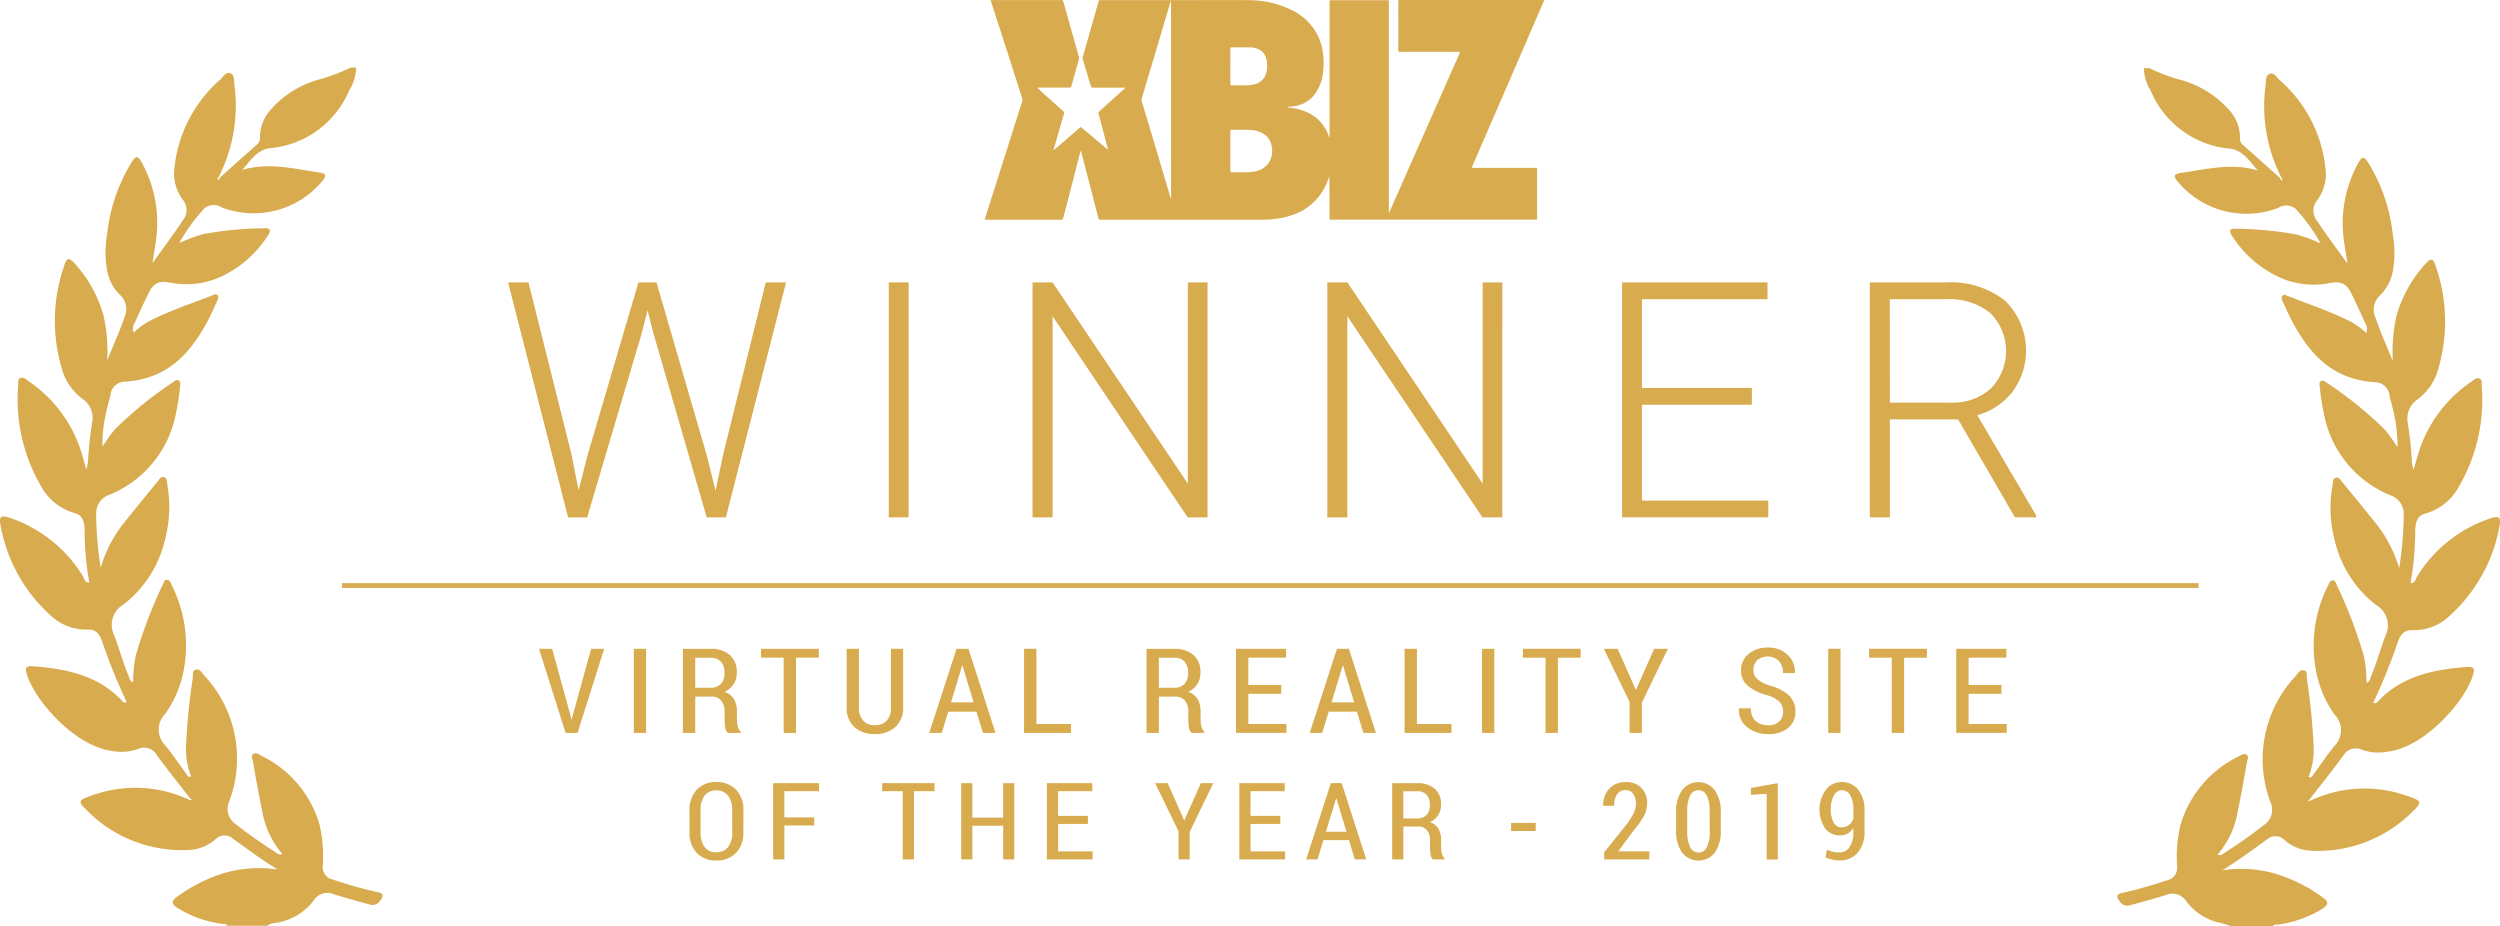 <svg xmlns="http://www.w3.org/2000/svg" width="170" height="63"><g fill="#d8ab4e"><path data-name="Path 2613" d="M102.526 5.748l2.441-5.64c.046-.106.046-.106-.069-.106h-9.706c-.09 0-.11.022-.11.114q.006 1.65 0 3.3c0 .091.022.11.111.11q1.987-.005 3.977 0h.125l-4.833 10.933-.02-.007V.113c0-.087-.028-.1-.109-.1h-3.8c-.1 0-.121.024-.121.121v9.234a.654.654 0 01-.074-.159 2.714 2.714 0 00-1.405-1.554 3.79 3.79 0 00-1.31-.341c-.026 0-.065.005-.065-.03s.041-.023.063-.024a2.918 2.918 0 00.491-.057 2.071 2.071 0 001.17-.648 2.905 2.905 0 00.677-1.589 4.889 4.889 0 000-1.369 3.8 3.8 0 00-.388-1.262 3.9 3.9 0 00-1.89-1.726 6.783 6.783 0 00-2.861-.6c-1.727-.009-3.454 0-5.182 0H74.83c-.077 0-.113.019-.131.1-.057.231-.13.459-.195.689l-.884 3.109a.153.153 0 000 .1q.284.93.562 1.862a.107.107 0 00.121.092h2.119a.143.143 0 01.1.015c-.031.029-.057.057-.088.082l-1.683 1.517a.132.132 0 00-.049.154c.161.6.317 1.2.474 1.8.057.212.11.424.17.648a.221.221 0 01-.042-.02l-1.74-1.467c-.041-.035-.069-.072-.132-.016-.355.315-.715.624-1.074.937-.227.2-.46.393-.69.59-.006.01-.012.027-.026.015s-.007-.024.01-.03a.561.561 0 01.01-.07q.34-1.192.688-2.384a.144.144 0 00-.05-.17q-.768-.687-1.533-1.378c-.077-.07-.153-.142-.247-.227h2.214a.1.1 0 00.114-.081q.263-.942.53-1.882a.158.158 0 000-.089l-.137-.485-.937-3.31c-.021-.073-.046-.106-.135-.106q-2.342.006-4.686 0h-.117c.011.044.018.08.028.114l.936 2.895 1.186 3.692a.252.252 0 010 .166c-.065.2-.128.4-.192.606l-1.546 4.867c-.266.838-.53 1.678-.8 2.516-.023.071-.011.082.06.082h5.152c.07 0 .09-.026.1-.085.073-.287.15-.573.227-.859l.867-3.368a2.394 2.394 0 01.114-.39l.473 1.811c.24.923.482 1.847.717 2.772.024.095.06.118.154.118h10.677c.249 0 .5 0 .748-.015a5.72 5.72 0 001.544-.284 3.835 3.835 0 002.47-2.352c.038-.1.074-.2.114-.3.014.954.015 1.9.012 2.849 0 .075.014.1.1.1h13.916c.085 0 .1-.023.1-.106v-3.3c0-.1-.031-.12-.125-.12h-4.19c-.14 0-.14 0-.082-.132q1.203-2.764 2.4-5.533zM79.634 13.49h-.016a.037.037 0 01-.018-.027q-.114-.39-.231-.78l-.693-2.34q-.394-1.328-.795-2.655l-.25-.83a.183.183 0 00-.007-.031.259.259 0 01.009-.117l1.224-4.1q.185-.618.367-1.236T79.59.138a.2.2 0 01.009-.029.057.057 0 01.031-.027zm4.031-8.98V3.318c0-.074.016-.1.094-.1h1.213a1.594 1.594 0 01.448.07.942.942 0 01.677.681 1.848 1.848 0 01.015.965 1.079 1.079 0 01-.913.818 2.767 2.767 0 01-.552.049h-.87c-.087 0-.114-.017-.114-.109V4.51zm2.622 6.54a1.417 1.417 0 01-.883.592 2.641 2.641 0 01-.67.073h-.971c-.08 0-.1-.019-.1-.1V8.924c0-.075.018-.1.095-.1.414.006.829 0 1.244.01a1.8 1.8 0 01.848.227 1.2 1.2 0 01.624.9 1.494 1.494 0 01-.184 1.089z"/><path data-name="Path 2614" d="M38.852 30.868l.494 2.48.6-2.37 3.468-11.775h1.226l3.424 11.775.593 2.392.527-2.5 2.886-11.665h1.383l-4.094 15.979h-1.3l-3.621-12.5-.406-1.581-.4 1.581-3.707 12.5H38.63l-4.08-15.981h1.383z"/><path data-name="Path 2615" d="M61.787 35.182h-1.35V19.203h1.35z"/><path data-name="Path 2616" d="M82.112 35.182h-1.35l-9.184-13.674v13.674h-1.366V19.203h1.362l9.2 13.685V19.203h1.339z"/><path data-name="Path 2617" d="M102.156 35.182h-1.349l-9.186-13.674v13.674h-1.362V19.203h1.362l9.2 13.685V19.203h1.339z"/><path data-name="Path 2618" d="M119.127 27.521h-7.474v6.518h8.593v1.141h-9.943V19.203h9.888v1.141h-8.538v6.036h7.474z"/><path data-name="Path 2619" d="M133.153 28.52h-4.643v6.661h-1.362V19.203h5.191a5.934 5.934 0 013.995 1.239 4.727 4.727 0 01.537 6.17 4.586 4.586 0 01-2.415 1.623l3.995 6.8v.143h-1.437zm-4.643-1.141h4.138a3.834 3.834 0 002.732-.965 3.649 3.649 0 00-.047-5.133 4.465 4.465 0 00-3.018-.935h-3.808z"/><path data-name="Path 2620" d="M38.772 48.573l.083.334h.026l.087-.33 1.229-4.459h.891l-1.816 5.72h-.812l-1.807-5.72h.894z"/><path data-name="Path 2621" d="M43.936 49.838H43.1v-5.72h.836z"/><path data-name="Path 2622" d="M47.278 47.371v2.467h-.841v-5.716h1.87a1.917 1.917 0 011.325.42 1.534 1.534 0 01.468 1.205 1.4 1.4 0 01-.217.782 1.442 1.442 0 01-.624.522 1.109 1.109 0 01.652.493 1.691 1.691 0 01.2.859v.5a2.023 2.023 0 00.057.489.718.718 0 00.192.356v.09h-.868a.647.647 0 01-.18-.392 3.634 3.634 0 01-.04-.553v-.484a1.17 1.17 0 00-.227-.759.769.769 0 00-.632-.279zm0-.605h.993a.975.975 0 00.752-.262 1.06 1.06 0 00.242-.742 1.13 1.13 0 00-.236-.764.9.9 0 00-.716-.271h-1.035z"/><path data-name="Path 2623" d="M55.679 44.723H54.13v5.115h-.841v-5.115h-1.54v-.605h3.929z"/><path data-name="Path 2624" d="M61.415 44.117v3.964a1.722 1.722 0 01-.536 1.362 2.041 2.041 0 01-1.4.475 1.982 1.982 0 01-1.379-.475 1.735 1.735 0 01-.526-1.362v-3.964h.833v3.964a1.309 1.309 0 00.29.923 1.016 1.016 0 00.783.31 1.086 1.086 0 00.807-.3 1.276 1.276 0 00.294-.935v-3.962z"/><path data-name="Path 2625" d="M66.398 48.392h-1.919l-.439 1.446h-.851l1.855-5.72h.811l1.839 5.72h-.851zm-1.726-.632h1.533l-.753-2.5h-.025z"/><path data-name="Path 2626" d="M70.477 49.233h2.351v.605h-3.192v-5.72h.841z"/><path data-name="Path 2627" d="M78.804 47.371v2.467h-.84v-5.716h1.873a1.917 1.917 0 011.325.42 1.534 1.534 0 01.468 1.205 1.4 1.4 0 01-.218.782 1.445 1.445 0 01-.624.522 1.1 1.1 0 01.652.493 1.726 1.726 0 01.2.859v.5a2.026 2.026 0 00.057.489.716.716 0 00.192.356v.09h-.865a.646.646 0 01-.18-.392 3.706 3.706 0 01-.039-.553v-.484a1.171 1.171 0 00-.227-.759.768.768 0 00-.631-.279zm0-.605h.994a.973.973 0 00.751-.262 1.065 1.065 0 00.242-.742 1.13 1.13 0 00-.236-.764.9.9 0 00-.716-.271h-1.035z"/><path data-name="Path 2628" d="M87.122 47.177h-2.236v2.055h2.592v.605h-3.432v-5.719h3.406v.605h-2.567v1.85h2.236z"/><path data-name="Path 2629" d="M92.272 48.392h-1.921l-.439 1.446h-.851l1.854-5.72h.809l1.838 5.72h-.851zm-1.726-.632h1.536l-.754-2.5h-.024z"/><path data-name="Path 2630" d="M96.351 49.233h2.352v.605h-3.192v-5.72h.84z"/><path data-name="Path 2631" d="M101.614 49.838h-.836v-5.72h.836z"/><path data-name="Path 2632" d="M107.485 44.723h-1.548v5.115h-.841v-5.115h-1.54v-.605h3.929z"/><path data-name="Path 2633" d="M111.228 46.894h.024l1.234-2.777h.931l-1.771 3.663v2.059h-.836v-2.11l-1.751-3.61H110z"/><path data-name="Path 2634" d="M121.251 48.395a.94.94 0 00-.24-.664 1.991 1.991 0 00-.84-.454 3.483 3.483 0 01-1.321-.645 1.326 1.326 0 01-.459-1.054 1.388 1.388 0 01.511-1.108 1.965 1.965 0 011.314-.434 1.844 1.844 0 011.348.5 1.579 1.579 0 01.495 1.208l-.009.024h-.807a1.2 1.2 0 00-.271-.814 1.108 1.108 0 00-1.487-.052.915.915 0 00-.254.666.8.8 0 00.273.615 2.536 2.536 0 00.9.454 2.989 2.989 0 011.255.665 1.457 1.457 0 01.43 1.09 1.361 1.361 0 01-.511 1.117 2.058 2.058 0 01-1.337.413 2.279 2.279 0 01-1.41-.454 1.459 1.459 0 01-.581-1.279l.008-.023h.807a1.091 1.091 0 00.325.869 1.256 1.256 0 00.851.284 1.037 1.037 0 00.738-.249.889.889 0 00.272-.675z"/><path data-name="Path 2635" d="M125.156 49.838h-.836v-5.72h.836z"/><path data-name="Path 2636" d="M131.029 44.723h-1.548v5.115h-.841v-5.115h-1.54v-.605h3.929z"/><path data-name="Path 2637" d="M136.101 47.177h-2.236v2.055h2.592v.605h-3.432v-5.719h3.406v.605h-2.567v1.85h2.236z"/><path data-name="Path 2638" d="M50.549 56.565a1.968 1.968 0 01-.5 1.437 1.79 1.79 0 01-1.346.512 1.746 1.746 0 01-1.325-.515 1.991 1.991 0 01-.491-1.434v-1.426a2.005 2.005 0 01.494-1.439 1.747 1.747 0 011.323-.523 1.789 1.789 0 011.345.52 1.981 1.981 0 01.505 1.439zm-.758-1.435a1.605 1.605 0 00-.284-1.028.983.983 0 00-.807-.354.942.942 0 00-.788.351 1.645 1.645 0 00-.274 1.028v1.438a1.665 1.665 0 00.276 1.036.93.93 0 00.787.352.981.981 0 00.809-.351 1.623 1.623 0 00.284-1.038z"/><path data-name="Path 2639" d="M55.369 56.132h-2.031v2.307h-.762v-5.185h3.122v.548h-2.36v1.781h2.031z"/><path data-name="Path 2640" d="M63.55 53.802h-1.4v4.636h-.762v-4.637h-1.4v-.548h3.562z"/><path data-name="Path 2641" d="M68.974 58.438h-.758v-2.29h-2.094v2.29h-.762v-5.184h.762V55.6h2.094v-2.346h.758z"/><path data-name="Path 2642" d="M73.978 56.028h-2.027v1.866h2.347v.547h-3.111v-5.187h3.089v.548h-2.327v1.678h2.027z"/><path data-name="Path 2643" d="M80.517 55.771h.023l1.119-2.518h.845l-1.607 3.319v1.866h-.758v-1.912l-1.589-3.273h.851z"/><path data-name="Path 2644" d="M87.062 56.028h-2.027v1.866h2.349v.547h-3.112v-5.187h3.089v.548h-2.327v1.678h2.027z"/><path data-name="Path 2645" d="M91.732 57.129H89.99l-.4 1.311h-.773l1.681-5.186h.738l1.667 5.186h-.774zm-1.566-.573h1.392l-.681-2.265h-.023z"/><path data-name="Path 2646" d="M95.43 56.203v2.235h-.762v-5.182h1.7a1.738 1.738 0 011.2.381 1.391 1.391 0 01.424 1.093 1.266 1.266 0 01-.2.708 1.3 1.3 0 01-.568.473 1 1 0 01.592.447 1.541 1.541 0 01.181.779v.454a1.837 1.837 0 00.051.444.648.648 0 00.175.322v.081h-.784a.582.582 0 01-.164-.355 3.341 3.341 0 01-.035-.5v-.439a1.051 1.051 0 00-.208-.688.7.7 0 00-.573-.253zm0-.549h.9a.886.886 0 00.681-.237.955.955 0 00.219-.673 1.022 1.022 0 00-.214-.693.813.813 0 00-.649-.246h-.938z"/><path data-name="Path 2647" d="M104.428 56.508h-1.674v-.548h1.674z"/><path data-name="Path 2648" d="M112.151 58.438h-3.065v-.481l1.5-1.873a4.616 4.616 0 00.511-.808 1.5 1.5 0 00.145-.62 1.138 1.138 0 00-.182-.67.581.581 0 00-.5-.259.686.686 0 00-.6.287 1.344 1.344 0 00-.2.782h-.732l-.008-.018a1.581 1.581 0 01.4-1.135 1.463 1.463 0 011.141-.463 1.4 1.4 0 011.057.4 1.455 1.455 0 01.388 1.06 1.8 1.8 0 01-.239.878 6.01 6.01 0 01-.692.965l-1.032 1.407h2.113z"/><path data-name="Path 2649" d="M117.012 56.439a2.518 2.518 0 01-.407 1.545 1.414 1.414 0 01-2.218 0 2.5 2.5 0 01-.411-1.542v-1.171a2.518 2.518 0 01.409-1.542 1.4 1.4 0 012.216 0 2.509 2.509 0 01.411 1.542zm-.758-1.279a2.277 2.277 0 00-.2-1.067.617.617 0 00-.565-.36.608.608 0 00-.561.362 2.328 2.328 0 00-.194 1.065v1.377a2.3 2.3 0 00.2 1.07.62.62 0 00.568.364.61.61 0 00.56-.362 2.321 2.321 0 00.2-1.072z"/><path data-name="Path 2650" d="M120.891 58.45h-.758v-4.47l-1.07.068v-.467l1.828-.327z"/><path data-name="Path 2651" d="M125.095 57.966a.787.787 0 00.674-.367 1.838 1.838 0 00.257-1.057v-.254a1.1 1.1 0 01-.386.388.983.983 0 01-.5.132 1.25 1.25 0 01-1.034-.479 2.321 2.321 0 01.049-2.619 1.323 1.323 0 011.064-.529 1.413 1.413 0 011.139.511 2.243 2.243 0 01.43 1.476v1.353a2.108 2.108 0 01-.474 1.47 1.572 1.572 0 01-1.22.522 2.333 2.333 0 01-.487-.057 2.155 2.155 0 01-.474-.159l.1-.527a1.621 1.621 0 00.4.148 2.111 2.111 0 00.462.048zm.124-1.706a.791.791 0 00.5-.158.994.994 0 00.309-.408v-.6a1.988 1.988 0 00-.21-1.017.648.648 0 00-.585-.345.616.616 0 00-.531.374 1.844 1.844 0 00-.212.922 1.806 1.806 0 00.194.892.594.594 0 00.538.344z"/><path data-name="Shape 1 copy" d="M23.26 39.979v-.326h126.242v.326z"/><path data-name="Path 2652" d="M162.994 43.825a37.6 37.6 0 01-1.617 3.965c.227.1.3-.073.4-.174 1.61-1.657 3.757-2.107 6.037-2.264.31-.021.474.059.394.394-.418 1.765-3.244 5.03-5.795 5.36a3.4 3.4 0 01-1.788-.117.978.978 0 00-1.273.38c-.738 1.019-1.535 2-2.307 3-.054.019-.107.049-.057.1.011.013.089-.022.135-.033a8.646 8.646 0 016.667-.277c.868.3.927.388.309.985a9.072 9.072 0 01-6.9 2.706 2.9 2.9 0 01-1.858-.733.856.856 0 00-1.129-.078c-1.01.731-2.01 1.473-3.094 2.14a8.414 8.414 0 014.005.358 10.851 10.851 0 012.859 1.513c.375.266.341.465 0 .71a7.7 7.7 0 01-3.053 1.109c-.129.027-.305-.044-.377.13h-2.76s-.5-.161-.747-.227a3.891 3.891 0 01-2.376-1.487 1.107 1.107 0 00-1.4-.414q-1.192.358-2.392.675a.613.613 0 01-.759-.288c-.252-.324-.182-.464.22-.543a29.152 29.152 0 002.987-.845.868.868 0 00.723-.926 9.189 9.189 0 01.227-2.851 7.528 7.528 0 013.914-4.638c.173-.087.364-.268.567-.135s.057.361.029.536c-.195 1.113-.389 2.228-.622 3.335a5.982 5.982 0 01-1.369 2.924c.249.108.374-.065.518-.152a31.915 31.915 0 002.63-1.856 1.255 1.255 0 00.437-1.593 8.27 8.27 0 011.716-8.532c.147-.177.284-.452.561-.4s.191.362.212.551a45.81 45.81 0 01.459 4.628 4.95 4.95 0 01-.347 2.07c.227.1.267-.083.334-.17.5-.665.941-1.362 1.479-1.993a1.5 1.5 0 00-.031-2.062 7.447 7.447 0 01-1.268-2.969 9.073 9.073 0 01.816-5.827c.065-.136.106-.316.295-.344s.222.149.271.266a31.52 31.52 0 011.846 4.808 8.447 8.447 0 01.2 1.885c.246-.071.237-.269.3-.417.4-.926.649-1.9 1.014-2.831a1.59 1.59 0 00-.651-2.028 7.789 7.789 0 01-2.83-4.422 8.664 8.664 0 01-.137-3.762c.027-.175-.01-.431.244-.485.214-.047.3.166.414.3.776.95 1.556 1.9 2.321 2.856a8.87 8.87 0 011.546 2.994 23.3 23.3 0 00.309-3.715 1.3 1.3 0 00-.887-1.227 7.47 7.47 0 01-4.541-5.561 16.315 16.315 0 01-.284-1.874c-.018-.129-.05-.277.119-.354a.276.276 0 01.284.074 26.542 26.542 0 014.039 3.255 13.289 13.289 0 01.851 1.186 10.257 10.257 0 00-.358-2.754c-.044-.263-.153-.518-.192-.783a1 1 0 00-.988-.887c-2.832-.179-4.37-1.848-5.532-3.958-.284-.51-.511-1.045-.756-1.574-.057-.119-.106-.265.027-.373.091-.074.195-.013.29.025 1.439.561 2.914 1.051 4.289 1.745a4.587 4.587 0 011.088.795.7.7 0 00-.062-.671c-.31-.669-.611-1.341-.936-2-.344-.7-.688-.882-1.522-.721a5.656 5.656 0 01-3.8-.61 7.556 7.556 0 01-2.819-2.637c-.179-.272-.183-.49.268-.459a24.909 24.909 0 014.106.388 10.463 10.463 0 011.671.617 12.323 12.323 0 00-1.714-2.366 1.012 1.012 0 00-1.172-.055 6.063 6.063 0 01-6.78-1.723c-.384-.452-.36-.579.233-.665 1.7-.245 3.4-.687 5.162-.156-.552-.6-1.005-1.38-1.9-1.481a6.471 6.471 0 01-5.392-3.951 3.017 3.017 0 01-.464-1.527h.378a12.181 12.181 0 002.168.811 6.8 6.8 0 013.256 2.034 2.813 2.813 0 01.742 1.9.515.515 0 00.178.461c.855.752 1.7 1.515 2.547 2.273l.094.18c.1-.088.048-.166-.023-.24a10.669 10.669 0 01-1.059-6.265c.038-.277-.024-.659.276-.769s.483.244.675.423a9.227 9.227 0 013.118 5.984 2.938 2.938 0 01-.562 2.188 1.1 1.1 0 00-.012 1.395c.621.947 1.31 1.856 2.076 2.926-.091-.587-.17-1.018-.227-1.452a8.512 8.512 0 01.933-5.359c.284-.512.4-.522.723-.03a11.771 11.771 0 011.655 4.895 6.983 6.983 0 01.021 2.288 3.064 3.064 0 01-.884 1.8 1.309 1.309 0 00-.335 1.489c.325.959.749 1.892 1.192 2.987a11.14 11.14 0 01.249-3.062 8.783 8.783 0 012.013-3.592c.3-.333.485-.325.619.09a11.436 11.436 0 01.1 7.452 3.853 3.853 0 01-1.306 1.727 1.551 1.551 0 00-.666 1.528 27.517 27.517 0 01.295 2.8 3.51 3.51 0 00.108.454c.188-.624.313-1.127.493-1.615a9.081 9.081 0 013.417-4.364c.162-.114.33-.3.541-.239.24.075.167.327.182.508a11.708 11.708 0 01-1.533 6.819 3.768 3.768 0 01-2.337 1.876c-.588.166-.635.721-.648 1.188a20.894 20.894 0 01-.319 3.535c.327-.013.331-.277.434-.439a9.316 9.316 0 014.833-3.915c.774-.277.915-.186.765.559a10.776 10.776 0 01-3.43 6.063 3.461 3.461 0 01-2.485.923c-.717-.012-.882.529-1.041.977z"/><path data-name="Path 2653" d="M7.001 43.777a37.568 37.568 0 001.617 3.965c-.227.1-.3-.073-.4-.174-1.61-1.657-3.757-2.107-6.037-2.264-.31-.021-.474.059-.394.394.418 1.765 3.244 5.03 5.795 5.359a3.4 3.4 0 001.788-.118.978.978 0 011.273.38c.738 1.019 1.533 2 2.307 3 .054.019.107.049.057.1-.011.012-.089-.022-.136-.034a8.645 8.645 0 00-6.666-.277c-.868.3-.927.388-.309.985a9.071 9.071 0 006.9 2.706 2.9 2.9 0 001.858-.733.856.856 0 011.129-.078c1.01.731 2.01 1.473 3.095 2.14a8.415 8.415 0 00-4.006.359A10.851 10.851 0 0012.014 61c-.375.266-.341.464 0 .71a7.718 7.718 0 003.053 1.109c.129.027.305-.043.377.13h2.757c.206-.195.5-.161.746-.228a3.89 3.89 0 002.377-1.486 1.106 1.106 0 011.4-.414q1.192.358 2.392.674a.613.613 0 00.759-.288c.252-.324.182-.463-.22-.542a29.423 29.423 0 01-2.987-.846.868.868 0 01-.723-.926 9.171 9.171 0 00-.227-2.85 7.521 7.521 0 00-3.916-4.638c-.17-.088-.364-.269-.568-.136s-.057.361-.029.536c.195 1.113.389 2.228.622 3.335a5.98 5.98 0 001.369 2.924c-.249.111-.374-.065-.518-.152a32.054 32.054 0 01-2.63-1.855 1.256 1.256 0 01-.447-1.594 8.27 8.27 0 00-1.716-8.532c-.147-.177-.284-.451-.561-.4s-.191.364-.214.552a45.756 45.756 0 00-.459 4.628 5 5 0 00.35 2.078c-.227.1-.267-.083-.334-.17-.5-.665-.941-1.362-1.479-1.992a1.5 1.5 0 01.031-2.062 7.407 7.407 0 001.267-2.965 9.076 9.076 0 00-.816-5.828c-.065-.136-.106-.316-.3-.344s-.222.15-.271.266a31.548 31.548 0 00-1.846 4.809 8.435 8.435 0 00-.2 1.885c-.246-.071-.237-.268-.3-.417-.4-.926-.649-1.9-1.014-2.831a1.59 1.59 0 01.652-2.028 7.789 7.789 0 002.829-4.422 8.661 8.661 0 00.153-3.762c-.027-.175.01-.431-.244-.485-.215-.047-.3.166-.414.3-.775.95-1.556 1.9-2.319 2.856a8.867 8.867 0 00-1.546 2.994 23.28 23.28 0 01-.309-3.715 1.3 1.3 0 01.887-1.227 7.472 7.472 0 004.541-5.561 15.78 15.78 0 00.281-1.874c.018-.129.049-.277-.119-.354a.27.27 0 00-.281.074 26.6 26.6 0 00-4.037 3.255 13.183 13.183 0 00-.851 1.185 10.266 10.266 0 01.358-2.754c.044-.263.153-.518.192-.782a1 1 0 01.988-.887c2.832-.178 4.368-1.847 5.532-3.957.284-.51.511-1.046.755-1.574.057-.12.106-.266-.027-.374-.091-.073-.195-.013-.29.026-1.439.561-2.914 1.05-4.289 1.745a4.574 4.574 0 00-1.082.8.7.7 0 01.061-.671c.31-.669.611-1.341.936-2 .344-.7.688-.882 1.522-.721a5.654 5.654 0 003.8-.61 7.556 7.556 0 002.819-2.637c.179-.273.183-.49-.267-.459a24.847 24.847 0 00-4.107.388 10.467 10.467 0 00-1.672.617 12.331 12.331 0 011.716-2.368 1.012 1.012 0 011.172-.055 6.064 6.064 0 006.779-1.724c.384-.451.36-.579-.233-.665-1.7-.245-3.4-.687-5.162-.156.552-.6 1.005-1.379 1.9-1.481a6.469 6.469 0 005.392-3.951 3.015 3.015 0 00.464-1.527h-.376a12.18 12.18 0 01-2.168.811 6.8 6.8 0 00-3.256 2.034 2.815 2.815 0 00-.742 1.9.514.514 0 01-.178.461c-.855.753-1.7 1.516-2.547 2.273l-.094.181c-.1-.089-.048-.166.023-.24a10.711 10.711 0 001.057-6.271c-.037-.277.024-.658-.276-.768s-.484.243-.675.422a9.222 9.222 0 00-3.12 5.984 2.938 2.938 0 00.562 2.189 1.1 1.1 0 01.012 1.395c-.621.946-1.31 1.855-2.076 2.926.091-.587.17-1.018.227-1.453a8.512 8.512 0 00-.933-5.359c-.284-.511-.4-.522-.723-.03a11.772 11.772 0 00-1.655 4.895 6.983 6.983 0 00-.02 2.288 3.065 3.065 0 00.884 1.8 1.308 1.308 0 01.335 1.489c-.325.96-.749 1.893-1.192 2.987a11.134 11.134 0 00-.249-3.062 8.78 8.78 0 00-2.013-3.592c-.3-.333-.485-.325-.619.089a11.437 11.437 0 00-.1 7.452 3.854 3.854 0 001.305 1.727 1.55 1.55 0 01.666 1.528 27.633 27.633 0 00-.3 2.8 3.454 3.454 0 01-.108.454c-.188-.624-.313-1.127-.493-1.614a9.083 9.083 0 00-3.418-4.363c-.162-.114-.33-.3-.541-.239-.24.074-.167.326-.182.508a11.716 11.716 0 001.532 6.82 3.769 3.769 0 002.337 1.876c.588.166.635.721.648 1.188a20.909 20.909 0 00.319 3.534c-.328-.012-.331-.277-.434-.439a9.33 9.33 0 00-4.82-3.917c-.774-.274-.915-.186-.765.559a10.772 10.772 0 003.431 6.063 3.456 3.456 0 002.484.923c.714-.019.876.526 1.033.969z"/><path data-name="Path 2654" d="M14.855 12.492l.094-.185a1.444 1.444 0 00-.072-.061c-.069.076-.117.155-.022.246z"/></g></svg>